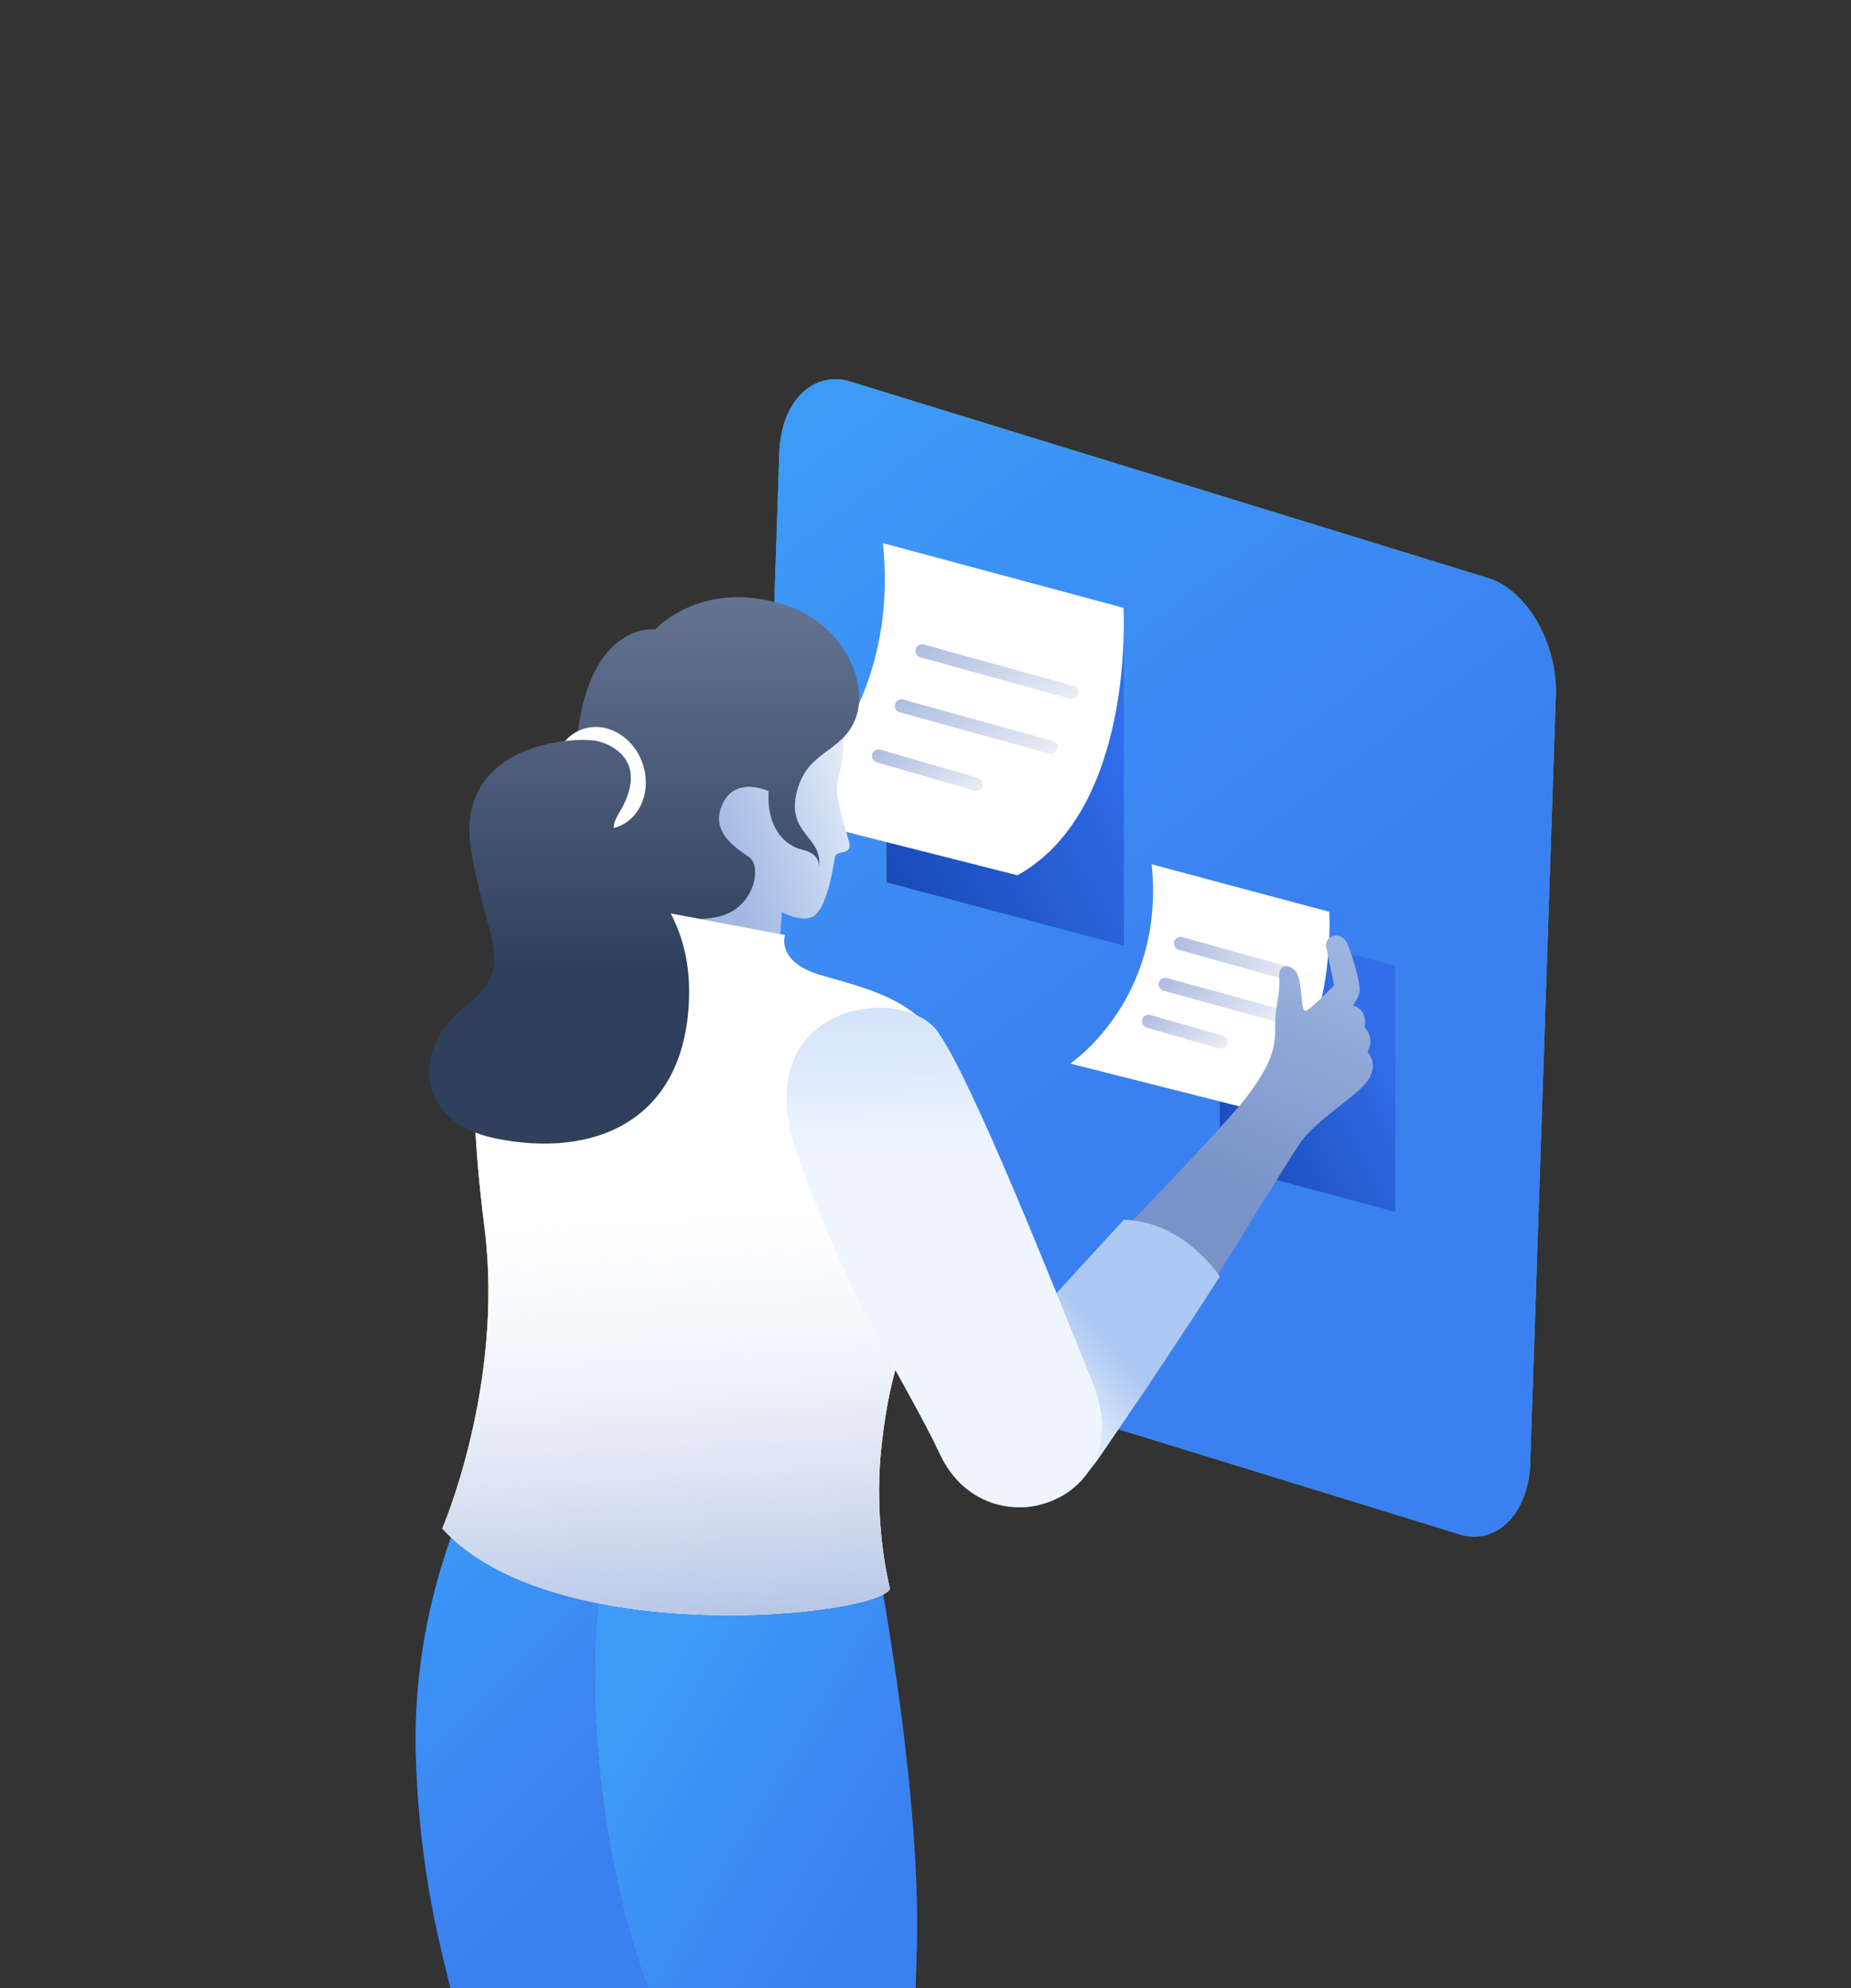 <svg width="231" height="248" viewBox="0 0 231 248" fill="none" xmlns="http://www.w3.org/2000/svg">
<rect x="0" y="0" width="231" height="248" fill="#333333" stroke="none"/>
<path d="M102.78 47.5C103.767 47.225 104.865 47.225 105.963 47.555L185.451 72.032C190.281 73.349 194.177 79.715 194.177 86.3L190.994 181.896C190.994 186.945 188.689 190.622 185.451 191.5C184.463 191.774 183.366 191.774 182.268 191.445L102.78 166.968C97.95 165.651 94.054 159.285 94.054 152.699L97.237 57.104C97.237 52.055 99.487 48.378 102.78 47.5Z" fill="url(#paint0_linear_485_7684)"/>
<path d="M102.78 47.5C103.767 47.225 104.865 47.225 105.963 47.555L185.451 72.032C190.281 73.349 194.177 79.715 194.177 86.3L190.994 181.896C190.994 186.945 188.689 190.622 185.451 191.5C184.463 191.774 183.366 191.774 182.268 191.445L102.78 166.968C97.95 165.651 94.054 159.285 94.054 152.699L97.237 57.104C97.237 52.055 99.487 48.378 102.78 47.5Z" fill="url(#paint1_linear_485_7684)"/>
<path d="M110.627 68.524L140.262 76.427V117.971L110.627 110.068V68.524Z" fill="url(#paint2_linear_485_7684)"/>
<path d="M110.627 68.524L140.262 76.427V117.971L110.627 110.068V68.524Z" fill="url(#paint3_linear_485_7684)"/>
<path d="M110.188 67.756L140.207 75.823C140.207 75.823 141.744 100.958 126.982 109.19L96.414 101.452C96.469 101.452 112.548 90.641 110.188 67.756Z" fill="white"/>
<path d="M115.073 81.202L133.732 86.36" stroke="url(#paint4_linear_485_7684)" stroke-width="1.646" stroke-miterlimit="10" stroke-linecap="round" stroke-linejoin="round"/>
<path d="M112.493 88.061L131.152 93.22" stroke="url(#paint5_linear_485_7684)" stroke-width="1.646" stroke-miterlimit="10" stroke-linecap="round" stroke-linejoin="round"/>
<path d="M109.64 94.318L121.823 97.83" stroke="url(#paint6_linear_485_7684)" stroke-width="1.646" stroke-miterlimit="10" stroke-linecap="round" stroke-linejoin="round"/>
<path d="M62.553 178.723C62.553 178.723 51.138 195.351 51.906 219.279C52.839 248.365 62.498 256.268 55.254 264.445C48.065 272.622 31.491 294.848 22.052 313.617C22.052 313.617 29.735 314.824 35.278 323.385C35.278 323.385 72.431 283.543 76.931 276.902C81.431 270.262 83.681 261.81 83.791 244.578C83.901 227.346 85.932 186.625 85.932 186.625L62.553 178.723Z" fill="url(#paint7_linear_485_7684)"/>
<path d="M62.553 178.723C62.553 178.723 51.138 195.351 51.906 219.279C52.839 248.365 62.498 256.268 55.254 264.445C48.065 272.622 31.491 294.848 22.052 313.617C22.052 313.617 29.735 314.824 35.278 323.385C35.278 323.385 72.431 283.543 76.931 276.902C81.431 270.262 83.681 261.81 83.791 244.578C83.901 227.346 85.932 186.625 85.932 186.625L62.553 178.723Z" fill="url(#paint8_linear_485_7684)"/>
<path d="M62.553 178.723C62.553 178.723 51.138 195.351 51.906 219.279C52.839 248.365 62.498 256.268 55.254 264.445C48.065 272.622 31.491 294.848 22.052 313.617C22.052 313.617 29.735 314.824 35.278 323.385C35.278 323.385 72.431 283.543 76.931 276.902C81.431 270.262 83.681 261.81 83.791 244.578C83.901 227.346 85.932 186.625 85.932 186.625L62.553 178.723Z" fill="url(#paint9_linear_485_7684)"/>
<path d="M79.731 117.038C79.731 117.038 81.267 110.014 80.609 107.599C79.895 105.184 73.2 93.056 77.316 84.165C81.432 75.275 92.957 74.342 99.323 79.007C105.689 83.671 105.799 93.385 104.701 96.623C103.933 98.983 105.195 102.221 105.963 105.02C106.457 106.776 104.372 106.007 104.207 106.885C103.713 110.068 102.835 113.581 101.463 114.349C100.091 115.117 97.567 113.8 97.567 113.8L97.127 120.276L79.731 117.038Z" fill="url(#paint10_linear_485_7684)"/>
<path d="M72.267 90.147C74.352 77.58 81.761 78.513 81.761 78.513C81.761 78.513 87.853 71.817 98.664 75.714C105.304 78.129 108.433 85.208 106.786 89.598C105.14 93.989 100.749 93.495 99.432 98.818C98.115 104.141 102.835 104.361 102.176 108.257C102.176 108.257 102.561 106.556 100.146 106.007C97.731 105.458 95.646 102.989 95.92 98.708C95.92 98.708 91.475 96.568 89.993 100.739C88.841 103.867 91.749 105.733 93.505 106.94C95.097 108.038 94.219 113.306 89.664 114.349C79.072 116.654 69.578 106.062 72.267 90.147Z" fill="url(#paint11_linear_485_7684)"/>
<path d="M95.152 336.008C95.152 336.008 90.048 315.373 92.024 287.384C93.011 273.39 89.609 267.792 82.804 252.81C75.505 236.676 70.73 207.15 77.426 184.485L108.542 189.808C108.542 189.808 115.018 221.309 114.415 243.042C113.756 266.914 111.341 336.063 111.341 336.063C111.341 336.063 104.92 339.3 95.152 336.008Z" fill="url(#paint12_linear_485_7684)"/>
<path d="M95.152 336.008C95.152 336.008 90.048 315.373 92.024 287.384C93.011 273.39 89.609 267.792 82.804 252.81C75.505 236.676 70.73 207.15 77.426 184.485L108.542 189.808C108.542 189.808 115.018 221.309 114.415 243.042C113.756 266.914 111.341 336.063 111.341 336.063C111.341 336.063 104.92 339.3 95.152 336.008Z" fill="url(#paint13_linear_485_7684)"/>
<path d="M111.067 198.205C109.42 201.662 69.084 205.888 55.199 190.687C55.199 190.687 62.937 172.741 60.468 153.204C57.559 130.099 59.919 123.514 66.01 120.605C72.102 117.697 77.974 121.209 79.675 113.197L97.95 116.654C97.95 116.654 96.853 119.947 102.231 121.593C107.609 123.24 118.036 125.105 117.817 134.325C117.488 146.015 119.518 151.777 117.817 156.881C115.567 163.686 111.561 165.552 109.969 180.808C108.981 190.247 111.067 198.205 111.067 198.205Z" fill="url(#paint14_linear_485_7684)"/>
<path d="M111.067 198.205C109.42 201.662 69.084 205.888 55.199 190.687C55.199 190.687 62.937 172.741 60.468 153.204C57.559 130.099 59.919 123.514 66.01 120.605C72.102 117.697 77.974 121.209 79.675 113.197L97.95 116.654C97.95 116.654 96.853 119.947 102.231 121.593C107.609 123.24 118.036 125.105 117.817 134.325C117.488 146.015 119.518 151.777 117.817 156.881C115.567 163.686 111.561 165.552 109.969 180.808C108.981 190.247 111.067 198.205 111.067 198.205Z" fill="white"/>
<path d="M111.067 198.205C109.42 201.662 69.084 205.888 55.199 190.687C55.199 190.687 62.937 172.741 60.468 153.204C57.559 130.099 59.919 123.514 66.01 120.605C72.102 117.697 77.974 121.209 79.675 113.197L97.95 116.654C97.95 116.654 96.853 119.947 102.231 121.593C107.609 123.24 118.036 125.105 117.817 134.325C117.488 146.015 119.518 151.777 117.817 156.881C115.567 163.686 111.561 165.552 109.969 180.808C108.981 190.247 111.067 198.205 111.067 198.205Z" fill="url(#paint15_linear_485_7684)"/>
<path d="M77.049 103.162C79.985 102.098 81.376 98.51 80.158 95.147C78.939 91.785 75.572 89.921 72.637 90.985C69.702 92.048 68.31 95.636 69.529 98.999C70.747 102.362 74.114 104.225 77.049 103.162Z" fill="white"/>
<path d="M73.803 92.342C68.809 92.013 56.736 94.043 58.821 106.227C60.907 118.41 64.474 120.441 57.888 125.709C51.303 130.977 51.852 139.923 61.785 142.008C74.023 144.533 85.438 139.978 85.987 124.666C86.371 113.91 80.115 109.3 77.645 105.788C75.175 102.275 77.7 102.166 78.578 98.324C79.566 94.043 75.56 92.452 73.803 92.342Z" fill="url(#paint16_linear_485_7684)"/>
<path d="M152.227 114.624L174.124 120.496V151.173L152.227 145.301V114.624Z" fill="url(#paint17_linear_485_7684)"/>
<path d="M143.72 107.818L165.891 113.745C165.891 113.745 167.044 132.295 156.123 138.386L133.567 132.679C133.567 132.679 145.476 124.721 143.72 107.818Z" fill="white"/>
<path d="M147.342 117.697L161.117 121.538" stroke="url(#paint18_linear_485_7684)" stroke-width="1.646" stroke-miterlimit="10" stroke-linecap="round" stroke-linejoin="round"/>
<path d="M145.421 122.801L159.196 126.587" stroke="url(#paint19_linear_485_7684)" stroke-width="1.646" stroke-miterlimit="10" stroke-linecap="round" stroke-linejoin="round"/>
<path d="M143.336 127.41L152.336 129.99" stroke="url(#paint20_linear_485_7684)" stroke-width="1.646" stroke-miterlimit="10" stroke-linecap="round" stroke-linejoin="round"/>
<path d="M128.244 165.771C128.244 165.771 151.897 141.679 155.574 136.85C159.251 132.02 159.141 129.99 159.141 127.85C159.086 125.654 159.8 124.118 159.635 121.977C159.471 119.837 161.611 120.221 162.105 122.087C162.544 123.953 162.379 126.093 162.928 126.093C163.422 126.093 166.495 122.91 166.495 122.91C166.495 122.91 165.782 119.398 165.507 118.081C165.233 116.764 167.428 115.831 168.251 117.971C169.075 120.112 169.733 122.691 169.678 123.569C169.623 124.447 168.855 125.435 168.855 125.435C168.855 125.435 170.721 125.764 170.282 128.179C170.282 128.179 171.654 129.331 170.666 131.252C170.666 131.252 172.148 132.679 170.721 134.764C169.294 136.85 164.355 139.539 162.16 142.722C159.965 145.96 146.629 167.912 141.909 175.046L128.244 165.771Z" fill="url(#paint21_linear_485_7684)"/>
<path d="M140.263 152.161C140.263 152.161 125.336 168.241 121.165 173.509C113.811 182.839 127.421 196.065 137.354 181.577C147.287 167.088 152.227 159.241 152.227 159.241C152.227 159.241 147.836 152.381 140.263 152.161Z" fill="url(#paint22_linear_485_7684)"/>
<path d="M136.421 172.631C130.988 159.186 121.384 134.929 117.049 128.728C112.713 122.526 92.572 125.051 99.652 144.478C106.731 163.905 112.988 172.247 117.323 181.467C123.305 194.034 142.293 187.174 136.421 172.631Z" fill="url(#paint23_linear_485_7684)"/>
<defs>
<linearGradient id="paint0_linear_485_7684" x1="246.462" y1="-46.023" x2="246.462" y2="367.677" gradientUnits="userSpaceOnUse">
<stop stop-color="#79D985"/>
<stop offset="1" stop-color="#027A71"/>
</linearGradient>
<linearGradient id="paint1_linear_485_7684" x1="127.469" y1="32.528" x2="179.165" y2="100.8" gradientUnits="userSpaceOnUse">
<stop stop-color="#3D9BF8"/>
<stop offset="1" stop-color="#3B80F0"/>
</linearGradient>
<linearGradient id="paint2_linear_485_7684" x1="125.464" y1="8.818" x2="125.464" y2="214.013" gradientUnits="userSpaceOnUse">
<stop stop-color="#79D985"/>
<stop offset="1" stop-color="#027A71"/>
</linearGradient>
<linearGradient id="paint3_linear_485_7684" x1="93.632" y1="156.578" x2="156.558" y2="124.544" gradientUnits="userSpaceOnUse">
<stop stop-color="#002383"/>
<stop offset="1" stop-color="#316EEA"/>
</linearGradient>
<linearGradient id="paint4_linear_485_7684" x1="128.886" y1="90.554" x2="119.912" y2="76.988" gradientUnits="userSpaceOnUse">
<stop stop-color="#E9EDF6"/>
<stop offset="1" stop-color="#AEBDDF"/>
</linearGradient>
<linearGradient id="paint5_linear_485_7684" x1="126.293" y1="97.421" x2="117.319" y2="83.854" gradientUnits="userSpaceOnUse">
<stop stop-color="#E9EDF6"/>
<stop offset="1" stop-color="#AEBDDF"/>
</linearGradient>
<linearGradient id="paint6_linear_485_7684" x1="118.839" y1="100.791" x2="112.589" y2="91.344" gradientUnits="userSpaceOnUse">
<stop stop-color="#E9EDF6"/>
<stop offset="1" stop-color="#AEBDDF"/>
</linearGradient>
<linearGradient id="paint7_linear_485_7684" x1="54.003" y1="468.005" x2="54.003" y2="196.756" gradientUnits="userSpaceOnUse">
<stop stop-color="#ACBDDE"/>
<stop offset="1" stop-color="#2E405C"/>
</linearGradient>
<linearGradient id="paint8_linear_485_7684" x1="60.916" y1="303.738" x2="106.638" y2="280.302" gradientUnits="userSpaceOnUse">
<stop stop-color="#002383"/>
<stop offset="1" stop-color="#316EEA"/>
</linearGradient>
<linearGradient id="paint9_linear_485_7684" x1="37.697" y1="198.911" x2="71.029" y2="232.119" gradientUnits="userSpaceOnUse">
<stop stop-color="#3D9BF8"/>
<stop offset="1" stop-color="#3B80F0"/>
</linearGradient>
<linearGradient id="paint10_linear_485_7684" x1="106.891" y1="77.822" x2="82.528" y2="86.566" gradientUnits="userSpaceOnUse">
<stop stop-color="white"/>
<stop offset="0.701" stop-color="#B8CBEB"/>
<stop offset="1" stop-color="#A1B8E3"/>
</linearGradient>
<linearGradient id="paint11_linear_485_7684" x1="89.516" y1="10.241" x2="89.516" y2="121.08" gradientUnits="userSpaceOnUse">
<stop stop-color="#ACBDDE"/>
<stop offset="1" stop-color="#2E405C"/>
</linearGradient>
<linearGradient id="paint12_linear_485_7684" x1="94.368" y1="380.845" x2="94.368" y2="199.521" gradientUnits="userSpaceOnUse">
<stop stop-color="#ACBDDE"/>
<stop offset="1" stop-color="#2E405C"/>
</linearGradient>
<linearGradient id="paint13_linear_485_7684" x1="84.075" y1="205.837" x2="115.016" y2="224.192" gradientUnits="userSpaceOnUse">
<stop stop-color="#3D9BF8"/>
<stop offset="1" stop-color="#3B80F0"/>
</linearGradient>
<linearGradient id="paint14_linear_485_7684" x1="172.498" y1="157.354" x2="14.364" y2="157.354" gradientUnits="userSpaceOnUse">
<stop stop-color="#FFEFA4"/>
<stop offset="1" stop-color="#FE8F01"/>
</linearGradient>
<linearGradient id="paint15_linear_485_7684" x1="90.826" y1="203.858" x2="87.358" y2="144.561" gradientUnits="userSpaceOnUse">
<stop stop-color="#B1C2E4"/>
<stop offset="1" stop-color="white" stop-opacity="0.01"/>
</linearGradient>
<linearGradient id="paint16_linear_485_7684" x1="69.73" y1="10.241" x2="69.73" y2="121.08" gradientUnits="userSpaceOnUse">
<stop stop-color="#ACBDDE"/>
<stop offset="1" stop-color="#2E405C"/>
</linearGradient>
<linearGradient id="paint17_linear_485_7684" x1="139.669" y1="179.711" x2="186.172" y2="156.047" gradientUnits="userSpaceOnUse">
<stop stop-color="#002383"/>
<stop offset="1" stop-color="#316EEA"/>
</linearGradient>
<linearGradient id="paint18_linear_485_7684" x1="146.508" y1="119.625" x2="161.94" y2="119.625" gradientUnits="userSpaceOnUse">
<stop stop-color="#AEBDDF"/>
<stop offset="1" stop-color="#E9EDF6"/>
</linearGradient>
<linearGradient id="paint19_linear_485_7684" x1="155.741" y1="129.881" x2="148.879" y2="119.507" gradientUnits="userSpaceOnUse">
<stop stop-color="#E9EDF6"/>
<stop offset="1" stop-color="#AEBDDF"/>
</linearGradient>
<linearGradient id="paint20_linear_485_7684" x1="150.238" y1="132.369" x2="145.387" y2="125.036" gradientUnits="userSpaceOnUse">
<stop stop-color="#E9EDF6"/>
<stop offset="1" stop-color="#AEBDDF"/>
</linearGradient>
<linearGradient id="paint21_linear_485_7684" x1="167.932" y1="155.564" x2="183.21" y2="121.602" gradientUnits="userSpaceOnUse">
<stop stop-color="#7992C7"/>
<stop offset="1" stop-color="#A1B8E3"/>
</linearGradient>
<linearGradient id="paint22_linear_485_7684" x1="130.919" y1="177.469" x2="140.191" y2="169.678" gradientUnits="userSpaceOnUse">
<stop stop-color="#EEF5FF"/>
<stop offset="1" stop-color="#ADC8F2"/>
</linearGradient>
<linearGradient id="paint23_linear_485_7684" x1="108.662" y1="143.764" x2="108.041" y2="99.841" gradientUnits="userSpaceOnUse">
<stop stop-color="#EEF5FF"/>
<stop offset="1" stop-color="#ADC8F2"/>
</linearGradient>
</defs>
</svg>

